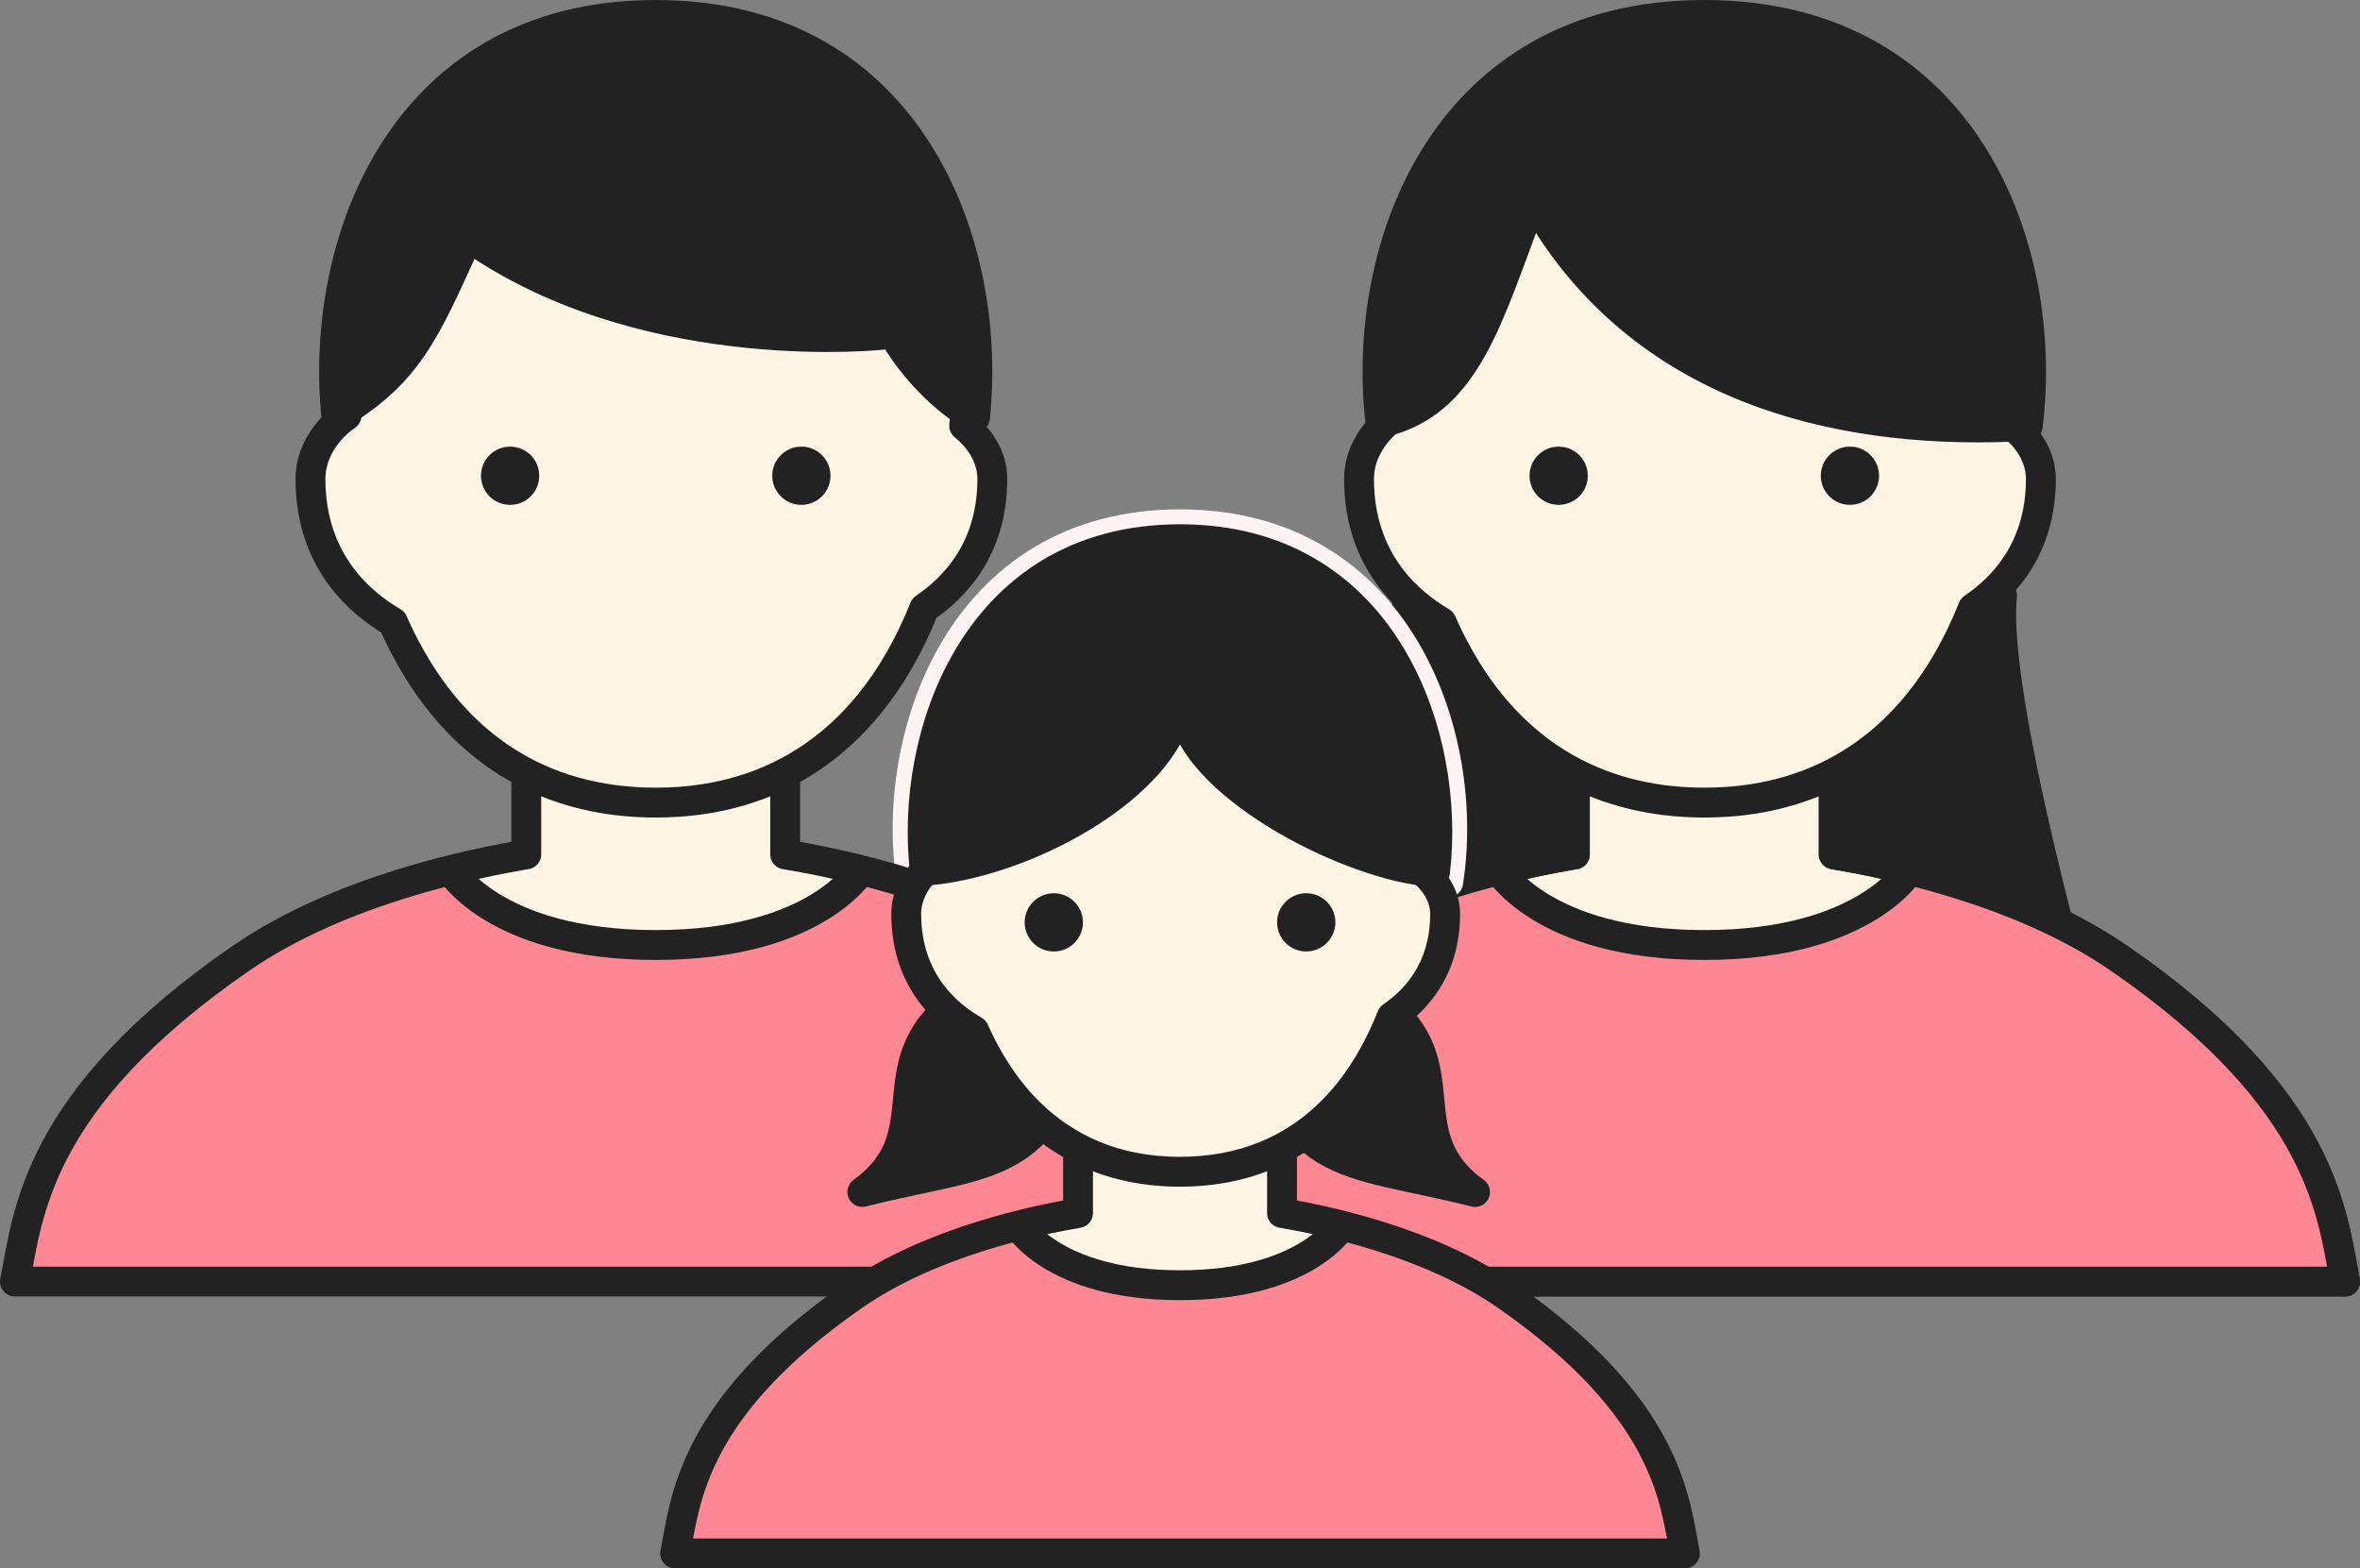 <svg width="158" height="105" viewBox="0 0 158 105" fill="none" xmlns="http://www.w3.org/2000/svg">
<rect x="0" y="0" width="158" height="105" fill="#808080" stroke="none"/>
<path d="M86.368 76.267C89.257 66.83 94.862 46.338 94.168 39.867H105.435V76.267H86.368Z" fill="#222222" stroke="#222222" stroke-width="2" stroke-linejoin="round"/>
<path d="M141.834 76.267C138.945 66.83 133.341 46.338 134.034 39.867H122.767V76.267H141.834Z" fill="#222222" stroke="#222222" stroke-width="2" stroke-linejoin="round"/>
<path d="M105.434 57.2V51.133H122.767V57.2C126.234 57.778 135.171 59.553 141.834 64.133C155.701 73.667 156.134 81.467 157.001 85.8H71.2C72.067 81.467 72.5 73.667 86.367 64.133C93.03 59.553 101.967 57.778 105.434 57.2Z" fill="#FFF5E5" stroke="#222222" stroke-width="2" stroke-linejoin="round"/>
<path d="M114.695 63.155C103.638 63.155 100.754 57.909 100.754 57.909C83.27 63.936 77.049 69.957 71.909 85.091H157.001C153.382 71.104 147.665 64.923 128.637 57.909C128.637 57.909 125.753 63.155 114.695 63.155Z" fill="#FF8793"/>
<path d="M105.434 57.2V51.133H122.767V57.2C126.234 57.778 135.171 59.553 141.834 64.133C155.701 73.667 156.134 81.467 157.001 85.8H71.2C72.067 81.467 72.5 73.667 86.367 64.133C93.03 59.553 101.967 57.778 105.434 57.2Z" stroke="#222222" stroke-width="2" stroke-linejoin="round"/>
<path d="M114.954 1.744C119.445 1.862 123.036 2.916 125.862 4.655C126.365 4.964 126.843 5.296 127.298 5.647C129.881 7.64 131.712 10.284 132.928 13.322C133.003 13.51 133.076 13.7 133.146 13.891C134.135 16.566 134.669 19.523 134.84 22.596C134.852 22.816 134.863 23.036 134.871 23.256C134.905 24.139 134.911 25.03 134.889 25.925C134.883 26.149 134.876 26.373 134.867 26.597C134.842 27.231 134.803 27.867 134.753 28.503C135.692 29.251 136.635 30.502 136.635 32.067C136.635 36.788 134.061 39.375 132.087 40.712C131.099 43.186 129.867 45.334 128.401 47.132C127.989 47.638 127.559 48.115 127.11 48.565C126.214 49.465 125.245 50.252 124.206 50.923C123.687 51.259 123.15 51.566 122.596 51.842C122.319 51.981 122.037 52.111 121.752 52.235C121.466 52.358 121.176 52.474 120.882 52.583C119.412 53.125 117.836 53.48 116.16 53.638C115.993 53.654 115.824 53.667 115.654 53.679C115.146 53.715 114.628 53.733 114.102 53.733H114.101C113.202 53.733 112.33 53.68 111.483 53.577C111.194 53.541 110.909 53.5 110.626 53.453C108.966 53.176 107.413 52.695 105.973 52.018C105.569 51.829 105.175 51.625 104.789 51.405C104.386 51.175 103.993 50.929 103.61 50.666C103.355 50.492 103.104 50.309 102.857 50.12C102.118 49.551 101.418 48.918 100.759 48.222C100.539 47.99 100.324 47.752 100.113 47.506C99.587 46.892 99.089 46.234 98.62 45.534C98.478 45.322 98.341 45.105 98.205 44.886C97.89 44.38 97.588 43.854 97.302 43.307C97.132 42.983 96.968 42.651 96.809 42.313C96.706 42.095 96.605 41.873 96.507 41.649C94.42 40.423 90.987 37.657 90.986 32.067C90.986 30.566 91.736 29.344 92.564 28.515C92.835 28.245 93.12 28.013 93.399 27.819C92.537 14.591 97.176 1.733 114.101 1.733C114.389 1.733 114.673 1.736 114.954 1.744Z" fill="#FFF5E5"/>
<path d="M114.954 1.744L114.928 2.743L114.928 2.743L114.954 1.744ZM125.862 4.655L126.386 3.803L126.386 3.803L125.862 4.655ZM127.298 5.647L126.687 6.439L126.687 6.439L127.298 5.647ZM132.928 13.322L133.856 12.95L133.856 12.95L132.928 13.322ZM133.146 13.891L132.208 14.238V14.238L133.146 13.891ZM134.84 22.596L135.838 22.541V22.541L134.84 22.596ZM134.871 23.256L133.872 23.295V23.295L134.871 23.256ZM134.889 25.925L135.888 25.95V25.95L134.889 25.925ZM134.867 26.597L133.868 26.558V26.558L134.867 26.597ZM134.753 28.503L133.756 28.424C133.73 28.756 133.87 29.078 134.13 29.286L134.753 28.503ZM136.635 32.067L137.635 32.067V32.067H136.635ZM132.087 40.712L131.526 39.885C131.361 39.997 131.232 40.156 131.158 40.341L132.087 40.712ZM128.401 47.132L127.626 46.501L127.626 46.501L128.401 47.132ZM127.11 48.565L127.819 49.271L127.819 49.271L127.11 48.565ZM124.206 50.923L123.663 50.083L123.663 50.083L124.206 50.923ZM122.596 51.842L123.043 52.737L123.043 52.737L122.596 51.842ZM121.752 52.235L121.355 51.317L121.355 51.317L121.752 52.235ZM120.882 52.583L121.228 53.521L121.228 53.521L120.882 52.583ZM116.16 53.638L116.066 52.643L116.066 52.643L116.16 53.638ZM115.654 53.679L115.724 54.677L115.724 54.677L115.654 53.679ZM114.102 53.733V54.733H114.102L114.102 53.733ZM114.101 53.733L114.101 54.733H114.101V53.733ZM111.483 53.577L111.605 52.584L111.483 53.577ZM110.626 53.453L110.791 52.466H110.791L110.626 53.453ZM105.973 52.018L105.547 52.923L105.547 52.923L105.973 52.018ZM104.789 51.405L105.285 50.536L105.285 50.536L104.789 51.405ZM103.61 50.666L103.045 51.491L103.045 51.491L103.61 50.666ZM102.857 50.12L103.467 49.327L103.467 49.327L102.857 50.12ZM100.759 48.222L100.033 48.91L100.033 48.91L100.759 48.222ZM100.113 47.506L100.873 46.856L100.873 46.856L100.113 47.506ZM98.62 45.534L97.789 46.09L97.789 46.09L98.62 45.534ZM98.205 44.886L99.054 44.358L99.054 44.358L98.205 44.886ZM97.302 43.307L96.416 43.771L96.416 43.771L97.302 43.307ZM96.809 42.313L97.713 41.887L97.713 41.887L96.809 42.313ZM96.507 41.649L97.422 41.246C97.338 41.054 97.195 40.893 97.013 40.787L96.507 41.649ZM90.986 32.067L89.986 32.067V32.067L90.986 32.067ZM92.564 28.515L91.857 27.808L91.857 27.808L92.564 28.515ZM93.399 27.819L93.97 28.64C94.258 28.44 94.42 28.104 94.397 27.754L93.399 27.819ZM114.101 1.733V0.733H114.101L114.101 1.733ZM114.954 1.744L114.928 2.743C119.275 2.858 122.687 3.876 125.338 5.507L125.862 4.655L126.386 3.803C123.385 1.957 119.616 0.866 114.98 0.744L114.954 1.744ZM125.862 4.655L125.338 5.507C125.81 5.797 126.259 6.108 126.687 6.439L127.298 5.647L127.909 4.855C127.427 4.483 126.92 4.131 126.386 3.803L125.862 4.655ZM127.298 5.647L126.687 6.439C129.107 8.305 130.839 10.793 131.999 13.693L132.928 13.322L133.856 12.95C132.585 9.774 130.656 6.974 127.909 4.855L127.298 5.647ZM132.928 13.322L131.999 13.693C132.071 13.873 132.141 14.054 132.208 14.238L133.146 13.891L134.085 13.544C134.011 13.346 133.935 13.148 133.856 12.95L132.928 13.322ZM133.146 13.891L132.208 14.238C133.155 16.799 133.675 19.656 133.841 22.652L134.84 22.596L135.838 22.541C135.663 19.391 135.114 16.332 134.085 13.544L133.146 13.891ZM134.84 22.596L133.841 22.652C133.853 22.866 133.864 23.08 133.872 23.295L134.871 23.256L135.87 23.218C135.862 22.991 135.851 22.765 135.838 22.541L134.84 22.596ZM134.871 23.256L133.872 23.295C133.905 24.156 133.91 25.026 133.889 25.901L134.889 25.925L135.888 25.95C135.911 25.034 135.905 24.122 135.87 23.218L134.871 23.256ZM134.889 25.925L133.889 25.901C133.884 26.119 133.877 26.338 133.868 26.558L134.867 26.597L135.866 26.636C135.875 26.408 135.883 26.179 135.888 25.95L134.889 25.925ZM134.867 26.597L133.868 26.558C133.844 27.177 133.806 27.8 133.756 28.424L134.753 28.503L135.75 28.583C135.801 27.934 135.841 27.285 135.866 26.636L134.867 26.597ZM134.753 28.503L134.13 29.286C134.933 29.925 135.635 30.917 135.635 32.067H136.635H137.635C137.635 30.087 136.451 28.578 135.376 27.721L134.753 28.503ZM136.635 32.067L135.635 32.067C135.635 36.348 133.329 38.663 131.526 39.885L132.087 40.712L132.648 41.54C134.792 40.087 137.635 37.228 137.635 32.067L136.635 32.067ZM132.087 40.712L131.158 40.341C130.202 42.735 129.019 44.792 127.626 46.501L128.401 47.132L129.177 47.764C130.715 45.876 131.996 43.637 133.016 41.083L132.087 40.712ZM128.401 47.132L127.626 46.501C127.235 46.98 126.827 47.433 126.402 47.859L127.11 48.565L127.819 49.271C128.291 48.797 128.744 48.295 129.177 47.764L128.401 47.132ZM127.11 48.565L126.402 47.859C125.554 48.71 124.64 49.452 123.663 50.083L124.206 50.923L124.749 51.763C125.849 51.052 126.873 50.219 127.819 49.271L127.11 48.565ZM124.206 50.923L123.663 50.083C123.175 50.399 122.67 50.688 122.149 50.948L122.596 51.842L123.043 52.737C123.63 52.444 124.199 52.119 124.749 51.763L124.206 50.923ZM122.596 51.842L122.149 50.948C121.889 51.078 121.624 51.201 121.355 51.317L121.752 52.235L122.149 53.153C122.451 53.022 122.749 52.884 123.043 52.737L122.596 51.842ZM121.752 52.235L121.355 51.317C121.087 51.433 120.814 51.542 120.536 51.644L120.882 52.583L121.228 53.521C121.538 53.406 121.845 53.284 122.149 53.153L121.752 52.235ZM120.882 52.583L120.536 51.644C119.151 52.155 117.661 52.492 116.066 52.643L116.16 53.638L116.254 54.634C118.012 54.468 119.672 54.095 121.228 53.521L120.882 52.583ZM116.16 53.638L116.066 52.643C115.909 52.657 115.748 52.67 115.584 52.682L115.654 53.679L115.724 54.677C115.899 54.664 116.076 54.651 116.254 54.634L116.16 53.638ZM115.654 53.679L115.584 52.682C115.099 52.716 114.605 52.733 114.102 52.733L114.102 53.733L114.102 54.733C114.651 54.733 115.192 54.714 115.724 54.677L115.654 53.679ZM114.102 53.733V52.733H114.101V53.733V54.733H114.102V53.733ZM114.101 53.733L114.101 52.733C113.241 52.733 112.409 52.682 111.605 52.584L111.483 53.577L111.362 54.569C112.25 54.678 113.163 54.733 114.101 54.733L114.101 53.733ZM111.483 53.577L111.605 52.584C111.331 52.551 111.059 52.511 110.791 52.466L110.626 53.453L110.461 54.439C110.758 54.489 111.058 54.532 111.362 54.569L111.483 53.577ZM110.626 53.453L110.791 52.466C109.217 52.204 107.752 51.749 106.398 51.113L105.973 52.018L105.547 52.923C107.074 53.64 108.715 54.148 110.461 54.439L110.626 53.453ZM105.973 52.018L106.398 51.113C106.017 50.934 105.646 50.742 105.285 50.536L104.789 51.405L104.294 52.273C104.703 52.507 105.122 52.723 105.547 52.923L105.973 52.018ZM104.789 51.405L105.285 50.536C104.906 50.32 104.536 50.089 104.176 49.842L103.61 50.666L103.045 51.491C103.451 51.77 103.867 52.03 104.294 52.273L104.789 51.405ZM103.61 50.666L104.176 49.842C103.936 49.677 103.699 49.505 103.467 49.327L102.857 50.12L102.248 50.913C102.509 51.113 102.774 51.306 103.045 51.491L103.61 50.666ZM102.857 50.12L103.467 49.327C102.77 48.791 102.109 48.194 101.485 47.535L100.759 48.222L100.033 48.91C100.727 49.642 101.465 50.311 102.248 50.913L102.857 50.12ZM100.759 48.222L101.485 47.535C101.276 47.314 101.072 47.088 100.873 46.856L100.113 47.506L99.354 48.157C99.576 48.416 99.803 48.667 100.033 48.91L100.759 48.222ZM100.113 47.506L100.873 46.856C100.373 46.272 99.899 45.646 99.451 44.977L98.62 45.534L97.789 46.09C98.279 46.822 98.801 47.511 99.354 48.157L100.113 47.506ZM98.62 45.534L99.451 44.977C99.319 44.779 99.188 44.574 99.054 44.358L98.205 44.886L97.356 45.414C97.495 45.637 97.638 45.865 97.789 46.09L98.62 45.534ZM98.205 44.886L99.054 44.358C98.752 43.872 98.462 43.367 98.188 42.844L97.302 43.307L96.416 43.771C96.714 44.341 97.029 44.888 97.356 45.414L98.205 44.886ZM97.302 43.307L98.188 42.844C98.025 42.533 97.867 42.214 97.713 41.887L96.809 42.313L95.904 42.739C96.069 43.089 96.239 43.433 96.416 43.771L97.302 43.307ZM96.809 42.313L97.713 41.887C97.615 41.678 97.518 41.464 97.422 41.246L96.507 41.649L95.591 42.051C95.693 42.282 95.797 42.512 95.904 42.739L96.809 42.313ZM96.507 41.649L97.013 40.787C95.077 39.649 91.987 37.153 91.986 32.067L90.986 32.067L89.986 32.067C89.987 38.161 93.764 41.197 96 42.511L96.507 41.649ZM90.986 32.067L91.986 32.067C91.986 30.913 92.564 29.93 93.272 29.222L92.564 28.515L91.857 27.808C90.908 28.758 89.987 30.22 89.986 32.067L90.986 32.067ZM92.564 28.515L93.272 29.222C93.496 28.998 93.735 28.803 93.97 28.64L93.399 27.819L92.829 26.998C92.506 27.222 92.174 27.492 91.857 27.808L92.564 28.515ZM93.399 27.819L94.397 27.754C93.973 21.248 94.916 14.975 97.918 10.361C100.877 5.814 105.93 2.733 114.101 2.733L114.101 1.733L114.101 0.733C105.347 0.733 99.618 4.082 96.242 9.27C92.909 14.393 91.963 21.162 92.401 27.884L93.399 27.819ZM114.101 1.733V2.733C114.381 2.733 114.657 2.736 114.928 2.743L114.954 1.744L114.98 0.744C114.69 0.736 114.396 0.733 114.101 0.733V1.733Z" fill="#222222"/>
<path d="M100.233 58.067C100.233 58.067 103.117 63.267 114.1 63.267C125.084 63.267 127.967 58.067 127.967 58.067" stroke="#222222" stroke-width="2" stroke-linejoin="round"/>
<path d="M114.099 1C122.949 1 128.751 5.022 132.149 10.526C135.431 15.841 136.493 22.588 135.756 28.519C123.973 29.202 111.012 26.472 103.676 15.06C103.471 14.741 103.105 14.565 102.729 14.605C102.4 14.641 102.113 14.836 101.957 15.121L101.898 15.249C100.573 18.785 99.536 21.889 97.988 24.262C96.656 26.305 94.98 27.741 92.421 28.306C91.735 22.427 92.81 15.778 96.051 10.526C99.448 5.022 105.248 1 114.099 1Z" fill="#222222" stroke="#222222" stroke-width="2" stroke-linejoin="round"/>
<ellipse cx="104.351" cy="31.85" rx="1.95" ry="1.95" fill="#222222"/>
<ellipse cx="123.851" cy="31.85" rx="1.95" ry="1.95" fill="#222222"/>
<path d="M78.993 35.1C64.318 35.1 59.496 49.36 61.041 59.078C66.842 59.078 75.957 55.013 78.993 49.691C82.034 55.013 92.668 59.575 96.95 59.078C98.494 49.36 93.668 35.1 78.993 35.1Z" fill="#FFF3F3" stroke="#FFF3F3" stroke-width="2" stroke-linejoin="round"/>
<path d="M35.234 57.2V51.133H52.567V57.2C56.034 57.778 64.971 59.553 71.634 64.133C85.501 73.667 85.934 81.467 86.801 85.8H1C1.867 81.467 2.3 73.667 16.167 64.133C22.83 59.553 31.767 57.778 35.234 57.2Z" fill="#FFF5E5"/>
<path d="M43.192 63.155C32.288 63.155 29.444 57.909 29.444 57.909C12.203 63.936 6.069 69.957 1 85.091H84.91C81.342 71.104 75.704 64.923 56.94 57.909C56.94 57.909 54.096 63.155 43.192 63.155Z" fill="#FF8793"/>
<path d="M35.234 57.2V51.133H52.567V57.2C56.034 57.778 64.971 59.553 71.634 64.133C85.501 73.667 85.934 81.467 86.801 85.8H1C1.867 81.467 2.3 73.667 16.167 64.133C22.83 59.553 31.767 57.778 35.234 57.2Z" stroke="#222222" stroke-width="2" stroke-linejoin="round"/>
<path d="M44.754 1.744C48.403 1.84 51.458 2.554 53.991 3.75C55.13 4.289 56.163 4.926 57.098 5.647C59.681 7.64 61.512 10.284 62.727 13.322C62.803 13.51 62.876 13.7 62.946 13.891C63.793 16.183 64.307 18.684 64.544 21.287C64.603 21.937 64.645 22.595 64.671 23.256C64.705 24.139 64.71 25.03 64.689 25.925C64.683 26.149 64.676 26.373 64.667 26.597C64.642 27.231 64.603 27.867 64.553 28.503C65.492 29.251 66.435 30.502 66.435 32.067C66.434 36.788 63.86 39.375 61.887 40.712C60.899 43.186 59.667 45.334 58.201 47.132C57.789 47.638 57.358 48.115 56.91 48.565C56.013 49.465 55.045 50.252 54.006 50.923C53.746 51.091 53.482 51.252 53.214 51.405C52.677 51.711 52.123 51.988 51.552 52.235C51.266 52.358 50.977 52.474 50.683 52.583C49.212 53.125 47.637 53.48 45.961 53.638C45.793 53.654 45.624 53.667 45.454 53.679C44.946 53.715 44.428 53.733 43.901 53.733H43.9C43.002 53.733 42.129 53.68 41.283 53.577C40.994 53.541 40.709 53.5 40.426 53.453C38.624 53.152 36.949 52.613 35.406 51.842C35.129 51.704 34.857 51.558 34.589 51.405C34.186 51.175 33.793 50.929 33.41 50.666C33.076 50.438 32.751 50.195 32.433 49.942C31.776 49.42 31.15 48.847 30.559 48.222C30.449 48.106 30.34 47.989 30.232 47.87C29.739 47.322 29.271 46.737 28.826 46.118C28.542 45.722 28.269 45.311 28.005 44.886C27.69 44.38 27.388 43.854 27.102 43.307C26.932 42.983 26.768 42.651 26.608 42.313C26.506 42.095 26.405 41.873 26.307 41.649C24.22 40.423 20.786 37.657 20.786 32.067C20.786 30.566 21.536 29.344 22.364 28.515C22.634 28.245 22.92 28.013 23.199 27.819C22.336 14.591 26.976 1.733 43.9 1.733C44.188 1.733 44.473 1.736 44.754 1.744Z" fill="#FFF5E5"/>
<path d="M44.754 1.744L44.728 2.743L44.728 2.743L44.754 1.744ZM53.991 3.75L54.418 2.846L54.418 2.846L53.991 3.75ZM57.098 5.647L56.487 6.439L56.487 6.439L57.098 5.647ZM62.727 13.322L63.656 12.95L63.656 12.95L62.727 13.322ZM62.946 13.891L62.008 14.238L62.008 14.238L62.946 13.891ZM64.544 21.287L65.54 21.196V21.196L64.544 21.287ZM64.671 23.256L63.672 23.295V23.295L64.671 23.256ZM64.689 25.925L65.688 25.95V25.95L64.689 25.925ZM64.667 26.597L63.668 26.558V26.558L64.667 26.597ZM64.553 28.503L63.556 28.424C63.53 28.756 63.67 29.078 63.93 29.286L64.553 28.503ZM66.435 32.067L67.435 32.067V32.067H66.435ZM61.887 40.712L61.326 39.885C61.16 39.997 61.032 40.156 60.958 40.341L61.887 40.712ZM58.201 47.132L57.426 46.501L57.426 46.501L58.201 47.132ZM56.91 48.565L57.618 49.271L57.618 49.271L56.91 48.565ZM54.006 50.923L53.463 50.083L53.463 50.083L54.006 50.923ZM53.214 51.405L53.709 52.273L53.709 52.273L53.214 51.405ZM51.552 52.235L51.155 51.317L51.155 51.317L51.552 52.235ZM50.683 52.583L51.029 53.521L51.029 53.521L50.683 52.583ZM45.961 53.638L45.867 52.643L45.867 52.643L45.961 53.638ZM45.454 53.679L45.524 54.677H45.524L45.454 53.679ZM43.901 53.733V54.733H43.901L43.901 53.733ZM43.9 53.733L43.9 54.733H43.9V53.733ZM41.283 53.577L41.404 52.584L41.283 53.577ZM40.426 53.453L40.59 52.466L40.426 53.453ZM35.406 51.842L34.959 52.737L34.959 52.737L35.406 51.842ZM34.589 51.405L35.084 50.536L35.084 50.536L34.589 51.405ZM33.41 50.666L32.845 51.491L32.845 51.491L33.41 50.666ZM32.433 49.942L33.055 49.159L33.055 49.159L32.433 49.942ZM30.559 48.222L29.833 48.91L29.833 48.91L30.559 48.222ZM30.232 47.87L30.976 47.2L30.976 47.2L30.232 47.87ZM28.826 46.118L28.014 46.701L28.014 46.701L28.826 46.118ZM28.005 44.886L28.854 44.358L28.854 44.358L28.005 44.886ZM27.102 43.307L26.215 43.771L26.215 43.771L27.102 43.307ZM26.608 42.313L27.513 41.887L27.513 41.887L26.608 42.313ZM26.307 41.649L27.222 41.246C27.137 41.054 26.994 40.893 26.813 40.787L26.307 41.649ZM20.786 32.067L19.786 32.067V32.067L20.786 32.067ZM22.364 28.515L21.657 27.808L21.657 27.808L22.364 28.515ZM23.199 27.819L23.77 28.64C24.058 28.44 24.22 28.104 24.197 27.754L23.199 27.819ZM43.9 1.733V0.733H43.9L43.9 1.733ZM44.754 1.744L44.728 2.743C48.261 2.836 51.175 3.526 53.564 4.655L53.991 3.75L54.418 2.846C51.741 1.581 48.546 0.843 44.78 0.744L44.754 1.744ZM53.991 3.75L53.564 4.655C54.638 5.162 55.609 5.761 56.487 6.439L57.098 5.647L57.709 4.855C56.717 4.09 55.623 3.415 54.418 2.846L53.991 3.75ZM57.098 5.647L56.487 6.439C58.907 8.305 60.639 10.793 61.799 13.693L62.727 13.322L63.656 12.95C62.385 9.774 60.456 6.974 57.708 4.855L57.098 5.647ZM62.727 13.322L61.799 13.693C61.871 13.873 61.94 14.054 62.008 14.238L62.946 13.891L63.884 13.544C63.811 13.346 63.735 13.148 63.656 12.95L62.727 13.322ZM62.946 13.891L62.008 14.238C62.819 16.433 63.317 18.845 63.548 21.377L64.544 21.287L65.54 21.196C65.296 18.523 64.767 15.934 63.884 13.544L62.946 13.891ZM64.544 21.287L63.548 21.377C63.606 22.01 63.647 22.65 63.672 23.295L64.671 23.256L65.67 23.218C65.644 22.539 65.601 21.865 65.54 21.196L64.544 21.287ZM64.671 23.256L63.672 23.295C63.705 24.156 63.71 25.026 63.689 25.901L64.689 25.925L65.688 25.95C65.71 25.034 65.705 24.122 65.67 23.218L64.671 23.256ZM64.689 25.925L63.689 25.901C63.683 26.119 63.676 26.338 63.668 26.558L64.667 26.597L65.666 26.636C65.675 26.408 65.683 26.179 65.688 25.95L64.689 25.925ZM64.667 26.597L63.668 26.558C63.644 27.178 63.605 27.8 63.556 28.424L64.553 28.503L65.55 28.583C65.601 27.934 65.641 27.285 65.666 26.636L64.667 26.597ZM64.553 28.503L63.93 29.286C64.733 29.925 65.435 30.917 65.435 32.067H66.435H67.435C67.435 30.087 66.251 28.578 65.176 27.721L64.553 28.503ZM66.435 32.067L65.435 32.067C65.435 36.348 63.129 38.663 61.326 39.885L61.887 40.712L62.448 41.54C64.592 40.087 67.434 37.228 67.435 32.067L66.435 32.067ZM61.887 40.712L60.958 40.341C60.002 42.735 58.819 44.792 57.426 46.501L58.201 47.132L58.976 47.764C60.515 45.876 61.795 43.637 62.815 41.083L61.887 40.712ZM58.201 47.132L57.426 46.501C57.035 46.98 56.627 47.433 56.202 47.859L56.91 48.565L57.618 49.271C58.09 48.797 58.544 48.295 58.976 47.764L58.201 47.132ZM56.91 48.565L56.202 47.859C55.353 48.71 54.44 49.452 53.463 50.083L54.006 50.923L54.548 51.763C55.649 51.052 56.673 50.219 57.618 49.271L56.91 48.565ZM54.006 50.923L53.463 50.083C53.219 50.241 52.97 50.392 52.718 50.536L53.214 51.405L53.709 52.273C53.994 52.111 54.274 51.941 54.548 51.763L54.006 50.923ZM53.214 51.405L52.718 50.536C52.214 50.824 51.692 51.084 51.155 51.317L51.552 52.235L51.949 53.153C52.553 52.891 53.141 52.598 53.709 52.273L53.214 51.405ZM51.552 52.235L51.155 51.317C50.887 51.433 50.614 51.542 50.336 51.644L50.683 52.583L51.029 53.521C51.339 53.406 51.646 53.284 51.949 53.153L51.552 52.235ZM50.683 52.583L50.336 51.644C48.952 52.155 47.462 52.492 45.867 52.643L45.961 53.638L46.055 54.634C47.813 54.468 49.473 54.095 51.029 53.521L50.683 52.583ZM45.961 53.638L45.867 52.643C45.709 52.657 45.549 52.67 45.384 52.682L45.454 53.679L45.524 54.677C45.699 54.664 45.877 54.651 46.055 54.634L45.961 53.638ZM45.454 53.679L45.384 52.682C44.899 52.716 44.405 52.733 43.901 52.733L43.901 53.733L43.901 54.733C44.451 54.733 44.992 54.714 45.524 54.677L45.454 53.679ZM43.901 53.733V52.733H43.9V53.733V54.733H43.901V53.733ZM43.9 53.733L43.9 52.733C43.041 52.733 42.209 52.682 41.404 52.584L41.283 53.577L41.162 54.569C42.05 54.678 42.963 54.733 43.9 54.733L43.9 53.733ZM41.283 53.577L41.404 52.584C41.13 52.551 40.859 52.511 40.59 52.466L40.426 53.453L40.261 54.439C40.558 54.489 40.858 54.532 41.162 54.569L41.283 53.577ZM40.426 53.453L40.59 52.466C38.882 52.181 37.302 51.672 35.853 50.948L35.406 51.842L34.959 52.737C36.595 53.554 38.366 54.123 40.261 54.439L40.426 53.453ZM35.406 51.842L35.853 50.948C35.594 50.818 35.338 50.681 35.084 50.536L34.589 51.405L34.093 52.273C34.377 52.435 34.665 52.59 34.959 52.737L35.406 51.842ZM34.589 51.405L35.084 50.536C34.706 50.32 34.336 50.089 33.975 49.842L33.41 50.666L32.845 51.491C33.251 51.77 33.667 52.03 34.093 52.273L34.589 51.405ZM33.41 50.666L33.975 49.842C33.664 49.628 33.358 49.4 33.055 49.159L32.433 49.942L31.81 50.725C32.145 50.991 32.489 51.248 32.845 51.491L33.41 50.666ZM32.433 49.942L33.055 49.159C32.435 48.666 31.844 48.125 31.285 47.535L30.559 48.222L29.833 48.91C30.456 49.569 31.117 50.173 31.81 50.725L32.433 49.942ZM30.559 48.222L31.285 47.535C31.179 47.423 31.076 47.312 30.976 47.2L30.232 47.87L29.489 48.539C29.604 48.666 29.718 48.789 29.833 48.91L30.559 48.222ZM30.232 47.87L30.976 47.2C30.509 46.682 30.063 46.126 29.639 45.535L28.826 46.118L28.014 46.701C28.479 47.349 28.97 47.962 29.489 48.539L30.232 47.87ZM28.826 46.118L29.639 45.535C29.369 45.158 29.108 44.766 28.854 44.358L28.005 44.886L27.156 45.414C27.43 45.856 27.716 46.285 28.014 46.701L28.826 46.118ZM28.005 44.886L28.854 44.358C28.552 43.872 28.262 43.367 27.988 42.844L27.102 43.307L26.215 43.771C26.514 44.341 26.828 44.888 27.156 45.414L28.005 44.886ZM27.102 43.307L27.988 42.844C27.825 42.533 27.667 42.214 27.513 41.887L26.608 42.313L25.704 42.739C25.869 43.089 26.039 43.433 26.215 43.771L27.102 43.307ZM26.608 42.313L27.513 41.887C27.415 41.678 27.318 41.464 27.222 41.246L26.307 41.649L25.391 42.051C25.493 42.282 25.597 42.512 25.704 42.739L26.608 42.313ZM26.307 41.649L26.813 40.787C24.877 39.649 21.786 37.154 21.786 32.067L20.786 32.067L19.786 32.067C19.786 38.161 23.564 41.197 25.8 42.511L26.307 41.649ZM20.786 32.067L21.786 32.067C21.786 30.913 22.364 29.93 23.071 29.222L22.364 28.515L21.657 27.808C20.708 28.758 19.786 30.22 19.786 32.067L20.786 32.067ZM22.364 28.515L23.071 29.222C23.295 28.998 23.535 28.803 23.77 28.64L23.199 27.819L22.629 26.998C22.306 27.222 21.973 27.492 21.657 27.808L22.364 28.515ZM23.199 27.819L24.197 27.754C23.773 21.248 24.715 14.975 27.718 10.361C30.677 5.814 35.73 2.733 43.9 2.733L43.9 1.733L43.9 0.733C35.147 0.733 29.418 4.082 26.041 9.27C22.708 14.393 21.763 21.162 22.201 27.884L23.199 27.819ZM43.9 1.733V2.733C44.181 2.733 44.456 2.736 44.728 2.743L44.754 1.744L44.78 0.744C44.489 0.736 44.196 0.733 43.9 0.733V1.733Z" fill="#222222"/>
<path d="M30.033 58.067C30.033 58.067 32.916 63.267 43.9 63.267C54.884 63.267 57.767 58.067 57.767 58.067" stroke="#222222" stroke-width="2" stroke-linejoin="round"/>
<path d="M43.898 1C52.602 1 58.313 5.015 61.66 10.521C64.791 15.669 65.871 22.163 65.276 27.957C63.874 27.16 62.703 26.089 61.822 25.113C61.267 24.498 60.837 23.934 60.549 23.526C60.405 23.323 60.297 23.159 60.226 23.049C60.19 22.994 60.164 22.952 60.148 22.925C60.139 22.912 60.133 22.902 60.13 22.896C60.128 22.894 60.127 22.891 60.126 22.891C59.926 22.552 59.546 22.363 59.155 22.406H59.154C59.153 22.406 59.151 22.407 59.148 22.407C59.142 22.408 59.133 22.409 59.119 22.41C59.093 22.413 59.051 22.417 58.996 22.422C58.886 22.432 58.72 22.446 58.503 22.462C58.069 22.493 57.43 22.53 56.625 22.55C55.014 22.59 52.739 22.563 50.098 22.297C44.801 21.764 38.103 20.275 32.313 16.496C32.069 16.337 31.767 16.291 31.487 16.373C31.242 16.445 31.035 16.608 30.906 16.825L30.855 16.922C29.445 20.045 28.454 22.167 27.112 23.916C26.005 25.359 24.632 26.576 22.514 27.854C21.942 22.085 23.028 15.639 26.139 10.521C29.485 5.015 35.194 1 43.898 1Z" fill="#222222" stroke="#222222" stroke-width="2" stroke-linejoin="round"/>
<ellipse cx="34.151" cy="31.85" rx="1.95" ry="1.95" fill="#222222"/>
<ellipse cx="53.651" cy="31.85" rx="1.95" ry="1.95" fill="#222222"/>
<path d="M57.73 79.802C63.047 75.962 58.49 71.353 63.945 67.127H72.922C70.323 78.767 66.845 77.498 57.73 79.802Z" fill="#222222" stroke="#222222" stroke-width="2" stroke-linejoin="round"/>
<path d="M98.751 79.803C93.434 75.963 97.991 71.353 92.536 67.128H83.56C86.158 78.768 89.636 77.499 98.751 79.803Z" fill="#222222" stroke="#222222" stroke-width="2" stroke-linejoin="round"/>
<path d="M72.173 81.21V76.376H85.83V81.21C88.561 81.671 95.603 83.085 100.852 86.735C111.777 94.331 112.119 100.547 112.802 104H45.201C45.884 100.547 46.225 94.331 57.151 86.735C62.4 83.085 69.442 81.671 72.173 81.21Z" fill="#FFF5E5"/>
<path d="M79.194 85.879C70.287 85.879 67.963 81.545 67.963 81.545C53.879 86.524 48.868 91.498 44.727 104H113.273C110.359 92.446 105.753 87.339 90.425 81.545C90.425 81.545 88.101 85.879 79.194 85.879Z" fill="#FF8793"/>
<path d="M72.173 81.21V76.376H85.83V81.21C88.561 81.671 95.603 83.085 100.852 86.735C111.777 94.331 112.119 100.547 112.802 104H45.201C45.884 100.547 46.225 94.331 57.151 86.735C62.4 83.085 69.442 81.671 72.173 81.21Z" stroke="#222222" stroke-width="2" stroke-linejoin="round"/>
<path d="M78.999 37.011C79.679 37.011 80.335 37.038 80.966 37.09C81.806 37.16 82.603 37.274 83.358 37.43C83.736 37.508 84.104 37.597 84.461 37.696C84.996 37.844 85.509 38.014 85.999 38.206C86.162 38.271 86.323 38.337 86.481 38.406C86.957 38.612 87.41 38.84 87.842 39.086C88.561 39.498 89.221 39.964 89.825 40.478C90.067 40.684 90.3 40.897 90.523 41.118C91.307 41.89 91.982 42.753 92.56 43.689C93.219 44.758 93.75 45.924 94.166 47.16C94.374 47.778 94.554 48.413 94.706 49.063C94.782 49.388 94.85 49.717 94.913 50.049C95.352 52.373 95.469 54.855 95.336 57.361C95.319 57.689 95.295 58.017 95.269 58.346C96.009 58.942 96.75 59.938 96.75 61.184C96.75 64.943 94.725 67.005 93.171 68.071C93.103 68.242 93.035 68.411 92.965 68.578C92.166 70.472 91.182 72.114 90.02 73.485C89.855 73.681 89.685 73.871 89.512 74.056C88.82 74.795 88.07 75.446 87.266 76.003C86.964 76.213 86.654 76.408 86.337 76.591C86.125 76.713 85.911 76.83 85.692 76.94C85.365 77.105 85.03 77.257 84.688 77.396C82.975 78.09 81.075 78.447 78.999 78.447L78.587 78.442C78.452 78.439 78.318 78.434 78.185 78.428C77.946 78.417 77.711 78.4 77.478 78.379C77.46 78.378 77.442 78.377 77.425 78.376C77.349 78.368 77.274 78.36 77.199 78.352C77.138 78.346 77.077 78.339 77.016 78.332C76.953 78.324 76.89 78.315 76.827 78.307C76.769 78.299 76.71 78.292 76.652 78.284C76.59 78.275 76.527 78.265 76.465 78.255C76.392 78.244 76.32 78.233 76.248 78.221C76.207 78.214 76.167 78.207 76.126 78.2C76.039 78.184 75.953 78.169 75.867 78.152C75.834 78.145 75.8 78.138 75.767 78.131C75.684 78.114 75.601 78.097 75.519 78.079C75.451 78.064 75.384 78.048 75.317 78.032C75.275 78.022 75.232 78.012 75.189 78.001C75.12 77.984 75.05 77.967 74.981 77.949C74.925 77.934 74.869 77.919 74.814 77.904C74.754 77.887 74.695 77.87 74.636 77.853C74.569 77.834 74.503 77.814 74.436 77.793C74.388 77.779 74.341 77.764 74.293 77.749C74.231 77.729 74.17 77.709 74.108 77.689C74.048 77.669 73.988 77.648 73.929 77.627C73.875 77.609 73.821 77.589 73.768 77.57C73.714 77.55 73.661 77.531 73.608 77.511C73.524 77.479 73.439 77.446 73.356 77.413C73.334 77.404 73.312 77.395 73.291 77.386C73.218 77.356 73.145 77.326 73.072 77.295C73.025 77.275 72.977 77.255 72.93 77.234C72.878 77.211 72.827 77.188 72.776 77.165C72.71 77.134 72.644 77.104 72.579 77.073C72.186 76.885 71.803 76.678 71.432 76.454C71.254 76.346 71.079 76.235 70.906 76.12C70.556 75.885 70.216 75.633 69.887 75.364C69.847 75.332 69.808 75.3 69.769 75.267C69.71 75.218 69.65 75.168 69.592 75.118C69.562 75.092 69.533 75.066 69.503 75.04C69.444 74.987 69.385 74.935 69.326 74.881C69.288 74.847 69.251 74.812 69.214 74.778C69.167 74.734 69.12 74.691 69.073 74.647C69.021 74.597 68.97 74.547 68.919 74.497C68.899 74.477 68.878 74.458 68.858 74.438L68.75 74.33C68.722 74.301 68.695 74.272 68.667 74.243C68.623 74.198 68.579 74.152 68.536 74.106C68.499 74.066 68.461 74.026 68.424 73.986C68.379 73.938 68.334 73.889 68.29 73.84C68.252 73.799 68.215 73.757 68.178 73.714C68.118 73.647 68.06 73.578 68.001 73.509C67.986 73.492 67.971 73.474 67.956 73.457C67.816 73.29 67.677 73.119 67.542 72.945C67.525 72.924 67.509 72.903 67.492 72.881L67.418 72.784C67.391 72.748 67.365 72.712 67.339 72.676C67.302 72.626 67.263 72.576 67.227 72.525C67.103 72.354 66.982 72.18 66.863 72.002C66.836 71.962 66.808 71.921 66.781 71.88C66.206 71.007 65.686 70.05 65.224 69.015C65.221 69.01 65.219 69.005 65.217 68.999C63.572 68.055 60.671 65.823 60.671 61.184C60.671 59.949 61.281 58.947 61.948 58.272C62.186 58.032 62.438 57.827 62.684 57.66C62.667 57.381 62.65 57.103 62.639 56.825C62.632 56.646 62.626 56.467 62.622 56.289C62.605 55.575 62.609 54.866 62.636 54.163C62.663 53.46 62.713 52.763 62.787 52.077C62.862 51.39 62.961 50.713 63.086 50.049C63.117 49.883 63.15 49.718 63.185 49.553C63.358 48.732 63.573 47.932 63.833 47.16C63.885 47.005 63.939 46.852 63.994 46.7C64.105 46.395 64.225 46.095 64.351 45.8C64.792 44.768 65.325 43.797 65.959 42.905C66.14 42.65 66.329 42.401 66.527 42.16C67.319 41.192 68.247 40.332 69.323 39.606C69.592 39.424 69.87 39.251 70.158 39.086C72.461 37.77 75.372 37.011 78.999 37.011Z" fill="#FFF5E5"/>
<path d="M78.999 37.011V36.011H78.999L78.999 37.011ZM80.966 37.09L80.884 38.087L80.884 38.087L80.966 37.09ZM83.358 37.43L83.561 36.451L83.561 36.451L83.358 37.43ZM84.461 37.696L84.194 38.66L84.194 38.66L84.461 37.696ZM85.999 38.206L86.364 37.276L86.364 37.276L85.999 38.206ZM86.481 38.406L86.083 39.323L86.083 39.323L86.481 38.406ZM87.842 39.086L88.338 38.218L88.338 38.218L87.842 39.086ZM89.825 40.478L89.177 41.239L89.177 41.239L89.825 40.478ZM90.523 41.118L91.226 40.406L91.226 40.406L90.523 41.118ZM92.56 43.689L93.411 43.164V43.164L92.56 43.689ZM94.166 47.16L93.218 47.479V47.479L94.166 47.16ZM94.706 49.063L95.68 48.835V48.835L94.706 49.063ZM94.913 50.049L93.93 50.235V50.235L94.913 50.049ZM95.336 57.361L96.335 57.414V57.414L95.336 57.361ZM95.269 58.346L94.273 58.268C94.247 58.597 94.385 58.917 94.642 59.125L95.269 58.346ZM96.75 61.184L97.75 61.184V61.184H96.75ZM93.171 68.071L92.605 67.246C92.441 67.359 92.314 67.518 92.241 67.704L93.171 68.071ZM92.965 68.578L93.886 68.966L93.886 68.966L92.965 68.578ZM90.02 73.485L90.784 74.131L90.784 74.131L90.02 73.485ZM89.512 74.056L88.782 73.373L88.782 73.373L89.512 74.056ZM87.266 76.003L87.835 76.825L87.835 76.825L87.266 76.003ZM86.337 76.591L85.837 75.725L85.837 75.725L86.337 76.591ZM85.692 76.94L86.143 77.832L86.143 77.832L85.692 76.94ZM84.688 77.396L84.312 76.469L84.312 76.469L84.688 77.396ZM78.999 78.447L78.987 79.447H78.999V78.447ZM78.587 78.442L78.564 79.442L78.575 79.442L78.587 78.442ZM78.185 78.428L78.138 79.427H78.138L78.185 78.428ZM77.478 78.379L77.566 77.383H77.566L77.478 78.379ZM77.425 78.376L77.333 79.371H77.333L77.425 78.376ZM77.199 78.352L77.305 77.358H77.305L77.199 78.352ZM77.016 78.332L76.898 79.325H76.898L77.016 78.332ZM76.827 78.307L76.957 77.316H76.957L76.827 78.307ZM76.652 78.284L76.511 79.274H76.511L76.652 78.284ZM76.465 78.255L76.618 77.267H76.618L76.465 78.255ZM76.248 78.221L76.081 79.207H76.081L76.248 78.221ZM76.126 78.2L76.301 77.215H76.301L76.126 78.2ZM75.867 78.152L75.674 79.133L75.674 79.133L75.867 78.152ZM75.767 78.131L75.966 77.151H75.966L75.767 78.131ZM75.519 78.079L75.302 79.055H75.302L75.519 78.079ZM75.317 78.032L75.548 77.059H75.548L75.317 78.032ZM75.189 78.001L74.95 78.972H74.95L75.189 78.001ZM74.981 77.949L75.235 76.981L75.235 76.981L74.981 77.949ZM74.814 77.904L74.548 78.868L74.548 78.868L74.814 77.904ZM74.636 77.853L74.914 76.893L74.914 76.893L74.636 77.853ZM74.436 77.793L74.144 78.75H74.144L74.436 77.793ZM74.293 77.749L74.596 76.796L74.596 76.796L74.293 77.749ZM74.108 77.689L73.792 78.638L73.792 78.638L74.108 77.689ZM73.929 77.627L74.258 76.683L74.258 76.683L73.929 77.627ZM73.768 77.57L73.426 78.51L73.426 78.51L73.768 77.57ZM73.608 77.511L73.962 76.576L73.962 76.576L73.608 77.511ZM73.356 77.413L72.983 78.341L72.983 78.341L73.356 77.413ZM73.291 77.386L73.668 76.46L73.668 76.46L73.291 77.386ZM73.072 77.295L72.679 78.215L72.679 78.215L73.072 77.295ZM72.93 77.234L73.334 76.319L73.334 76.319L72.93 77.234ZM72.776 77.165L72.361 78.074L72.361 78.074L72.776 77.165ZM72.579 77.073L73.01 76.17L73.01 76.17L72.579 77.073ZM71.432 76.454L70.914 77.309L70.914 77.309L71.432 76.454ZM70.906 76.12L71.463 75.289L71.463 75.289L70.906 76.12ZM69.887 75.364L69.254 76.139L69.254 76.139L69.887 75.364ZM69.769 75.267L70.41 74.499L70.41 74.499L69.769 75.267ZM69.592 75.118L68.938 75.875L68.938 75.875L69.592 75.118ZM69.503 75.04L70.163 74.288L70.163 74.288L69.503 75.04ZM69.326 74.881L68.654 75.622L68.654 75.622L69.326 74.881ZM69.214 74.778L69.894 74.045L69.894 74.045L69.214 74.778ZM69.073 74.647L68.383 75.371L68.383 75.371L69.073 74.647ZM68.919 74.497L69.62 73.783L69.62 73.783L68.919 74.497ZM68.858 74.438L68.151 75.145L68.154 75.147L68.858 74.438ZM68.75 74.33L68.038 75.032L68.043 75.037L68.75 74.33ZM68.667 74.243L69.385 73.546L69.385 73.546L68.667 74.243ZM68.536 74.106L67.809 74.793L67.809 74.793L68.536 74.106ZM68.424 73.986L69.158 73.307L69.158 73.307L68.424 73.986ZM68.29 73.84L67.547 74.51L67.547 74.51L68.29 73.84ZM68.178 73.714L68.928 73.053L68.928 73.053L68.178 73.714ZM68.001 73.509L67.239 74.157L67.239 74.157L68.001 73.509ZM67.956 73.457L68.721 72.812L68.721 72.812L67.956 73.457ZM67.542 72.945L66.751 73.557L66.752 73.557L67.542 72.945ZM67.492 72.881L66.696 73.486L66.699 73.49L67.492 72.881ZM67.418 72.784L66.62 73.386L66.622 73.389L67.418 72.784ZM67.339 72.676L66.536 73.273L66.536 73.273L67.339 72.676ZM67.227 72.525L68.036 71.938L68.036 71.938L67.227 72.525ZM66.863 72.002L66.033 72.559L66.033 72.559L66.863 72.002ZM66.781 71.88L67.616 71.33L67.616 71.33L66.781 71.88ZM65.224 69.015L64.31 69.422L64.31 69.423L65.224 69.015ZM65.217 68.999L66.13 68.593C66.044 68.399 65.899 68.238 65.715 68.132L65.217 68.999ZM60.671 61.184H59.671V61.184L60.671 61.184ZM61.948 58.272L61.237 57.569L61.237 57.569L61.948 58.272ZM62.684 57.66L63.245 58.487C63.537 58.289 63.703 57.951 63.682 57.599L62.684 57.66ZM62.639 56.825L63.638 56.786L63.638 56.786L62.639 56.825ZM62.622 56.289L61.622 56.313L61.622 56.313L62.622 56.289ZM62.636 54.163L63.635 54.201L63.635 54.201L62.636 54.163ZM62.787 52.077L61.793 51.969L61.793 51.969L62.787 52.077ZM63.086 50.049L64.069 50.235L64.069 50.235L63.086 50.049ZM63.185 49.553L62.206 49.347L62.206 49.347L63.185 49.553ZM63.833 47.16L64.781 47.479L64.781 47.479L63.833 47.16ZM63.994 46.7L63.055 46.357L63.055 46.357L63.994 46.7ZM64.351 45.8L65.27 46.193L65.27 46.193L64.351 45.8ZM65.959 42.905L65.144 42.325L65.144 42.326L65.959 42.905ZM66.527 42.16L67.301 42.793L67.301 42.793L66.527 42.16ZM69.323 39.606L68.764 38.777L68.764 38.777L69.323 39.606ZM70.158 39.086L70.654 39.955L70.654 39.955L70.158 39.086ZM78.999 37.011V38.011C79.653 38.011 80.281 38.037 80.884 38.087L80.966 37.09L81.048 36.094C80.389 36.039 79.706 36.011 78.999 36.011V37.011ZM80.966 37.09L80.884 38.087C81.686 38.153 82.443 38.262 83.156 38.409L83.358 37.43L83.561 36.451C82.764 36.286 81.927 36.166 81.048 36.094L80.966 37.09ZM83.358 37.43L83.156 38.409C83.513 38.483 83.859 38.567 84.194 38.66L84.461 37.696L84.728 36.732C84.349 36.627 83.96 36.533 83.561 36.451L83.358 37.43ZM84.461 37.696L84.194 38.66C84.698 38.799 85.177 38.959 85.634 39.138L85.999 38.206L86.364 37.276C85.841 37.07 85.295 36.889 84.728 36.732L84.461 37.696ZM85.999 38.206L85.634 39.138C85.786 39.197 85.936 39.259 86.083 39.323L86.481 38.406L86.88 37.488C86.71 37.415 86.539 37.344 86.364 37.276L85.999 38.206ZM86.481 38.406L86.083 39.323C86.525 39.515 86.946 39.726 87.346 39.955L87.842 39.086L88.338 38.218C87.874 37.953 87.388 37.709 86.88 37.488L86.481 38.406ZM87.842 39.086L87.346 39.955C88.011 40.335 88.62 40.765 89.177 41.239L89.825 40.478L90.474 39.717C89.823 39.162 89.112 38.661 88.338 38.218L87.842 39.086ZM89.825 40.478L89.177 41.239C89.4 41.43 89.615 41.626 89.821 41.83L90.523 41.118L91.226 40.406C90.984 40.167 90.733 39.938 90.474 39.717L89.825 40.478ZM90.523 41.118L89.821 41.83C90.544 42.542 91.17 43.341 91.709 44.214L92.56 43.689L93.411 43.164C92.794 42.165 92.07 41.238 91.226 40.406L90.523 41.118ZM92.56 43.689L91.709 44.214C92.324 45.211 92.824 46.306 93.218 47.479L94.166 47.16L95.114 46.841C94.677 45.541 94.115 44.306 93.411 43.164L92.56 43.689ZM94.166 47.16L93.218 47.479C93.416 48.066 93.587 48.67 93.732 49.291L94.706 49.063L95.68 48.835C95.521 48.155 95.332 47.49 95.114 46.841L94.166 47.16ZM94.706 49.063L93.732 49.291C93.805 49.6 93.87 49.914 93.93 50.235L94.913 50.049L95.896 49.864C95.831 49.52 95.76 49.177 95.68 48.835L94.706 49.063ZM94.913 50.049L93.93 50.235C94.352 52.465 94.467 54.865 94.337 57.308L95.336 57.361L96.335 57.414C96.471 54.844 96.352 52.28 95.896 49.864L94.913 50.049ZM95.336 57.361L94.337 57.308C94.32 57.625 94.298 57.944 94.273 58.268L95.269 58.346L96.266 58.425C96.293 58.091 96.317 57.753 96.335 57.414L95.336 57.361ZM95.269 58.346L94.642 59.125C95.244 59.61 95.75 60.348 95.75 61.184H96.75H97.75C97.75 59.529 96.773 58.274 95.897 57.568L95.269 58.346ZM96.75 61.184L95.75 61.184C95.75 64.509 93.987 66.299 92.605 67.246L93.171 68.071L93.737 68.895C95.464 67.711 97.75 65.377 97.75 61.184L96.75 61.184ZM93.171 68.071L92.241 67.704C92.175 67.87 92.11 68.032 92.043 68.189L92.965 68.578L93.886 68.966C93.961 68.79 94.032 68.613 94.101 68.438L93.171 68.071ZM92.965 68.578L92.043 68.189C91.278 70.004 90.344 71.555 89.257 72.839L90.02 73.485L90.784 74.131C92.019 72.672 93.054 70.941 93.886 68.966L92.965 68.578ZM90.02 73.485L89.257 72.839C89.102 73.022 88.944 73.2 88.782 73.373L89.512 74.056L90.242 74.74C90.426 74.543 90.607 74.34 90.784 74.131L90.02 73.485ZM89.512 74.056L88.782 73.373C88.136 74.062 87.44 74.666 86.696 75.182L87.266 76.003L87.835 76.825C88.701 76.225 89.503 75.528 90.242 74.74L89.512 74.056ZM87.266 76.003L86.696 75.182C86.418 75.374 86.131 75.555 85.837 75.725L86.337 76.591L86.837 77.457C87.177 77.261 87.51 77.051 87.835 76.825L87.266 76.003ZM86.337 76.591L85.837 75.725C85.641 75.838 85.443 75.946 85.241 76.047L85.692 76.94L86.143 77.832C86.379 77.714 86.61 77.588 86.837 77.457L86.337 76.591ZM85.692 76.94L85.241 76.047C84.939 76.2 84.629 76.341 84.312 76.469L84.688 77.396L85.063 78.323C85.431 78.174 85.791 78.011 86.143 77.832L85.692 76.94ZM84.688 77.396L84.312 76.469C82.73 77.11 80.958 77.447 78.999 77.447V78.447V79.447C81.191 79.447 83.22 79.069 85.063 78.323L84.688 77.396ZM78.999 78.447L79.011 77.447L78.599 77.442L78.587 78.442L78.575 79.442L78.987 79.447L78.999 78.447ZM78.587 78.442L78.61 77.442C78.481 77.439 78.355 77.435 78.231 77.429L78.185 78.428L78.138 79.427C78.281 79.434 78.423 79.438 78.564 79.442L78.587 78.442ZM78.185 78.428L78.231 77.429C78.01 77.419 77.788 77.403 77.566 77.383L77.478 78.379L77.389 79.375C77.633 79.397 77.883 79.415 78.138 79.427L78.185 78.428ZM77.478 78.379L77.566 77.383C77.554 77.382 77.543 77.382 77.535 77.381C77.528 77.38 77.52 77.38 77.517 77.38C77.515 77.379 77.513 77.379 77.512 77.379C77.512 77.379 77.511 77.379 77.511 77.379C77.511 77.379 77.511 77.379 77.511 77.379C77.511 77.379 77.511 77.379 77.511 77.379C77.511 77.379 77.512 77.379 77.512 77.379C77.513 77.379 77.515 77.379 77.517 77.38L77.425 78.376L77.333 79.371C77.357 79.374 77.378 79.375 77.386 79.375C77.391 79.376 77.392 79.376 77.393 79.376C77.394 79.376 77.392 79.376 77.389 79.375L77.478 78.379ZM77.425 78.376L77.517 77.38C77.451 77.374 77.388 77.367 77.305 77.358L77.199 78.352L77.093 79.346C77.16 79.354 77.248 79.363 77.333 79.371L77.425 78.376ZM77.199 78.352L77.305 77.358C77.246 77.351 77.189 77.345 77.133 77.338L77.016 78.332L76.898 79.325C76.964 79.332 77.03 79.34 77.093 79.346L77.199 78.352ZM77.016 78.332L77.133 77.338C77.078 77.332 77.031 77.325 76.957 77.316L76.827 78.307L76.698 79.299C76.749 79.305 76.827 79.316 76.898 79.325L77.016 78.332ZM76.827 78.307L76.957 77.316C76.896 77.308 76.844 77.301 76.793 77.294L76.652 78.284L76.511 79.274C76.576 79.283 76.641 79.291 76.698 79.299L76.827 78.307ZM76.652 78.284L76.793 77.294C76.738 77.286 76.682 77.277 76.618 77.267L76.465 78.255L76.312 79.244C76.372 79.253 76.441 79.264 76.511 79.274L76.652 78.284ZM76.465 78.255L76.618 77.267C76.537 77.255 76.478 77.246 76.415 77.235L76.248 78.221L76.081 79.207C76.162 79.221 76.248 79.234 76.312 79.244L76.465 78.255ZM76.248 78.221L76.415 77.235C76.38 77.229 76.345 77.223 76.301 77.215L76.126 78.2L75.951 79.184C75.989 79.191 76.035 79.199 76.081 79.207L76.248 78.221ZM76.126 78.2L76.301 77.215C76.215 77.2 76.136 77.186 76.06 77.171L75.867 78.152L75.674 79.133C75.77 79.152 75.864 79.169 75.951 79.184L76.126 78.2ZM75.867 78.152L76.06 77.171C76.03 77.165 76.01 77.16 75.966 77.151L75.767 78.131L75.567 79.111C75.59 79.116 75.637 79.126 75.674 79.133L75.867 78.152ZM75.767 78.131L75.966 77.151C75.889 77.136 75.812 77.119 75.735 77.102L75.519 78.079L75.302 79.055C75.39 79.074 75.478 79.093 75.567 79.111L75.767 78.131ZM75.519 78.079L75.735 77.102C75.677 77.089 75.62 77.076 75.548 77.059L75.317 78.032L75.087 79.005C75.149 79.019 75.226 79.038 75.302 79.055L75.519 78.079ZM75.317 78.032L75.548 77.059C75.492 77.045 75.466 77.04 75.429 77.031L75.189 78.001L74.95 78.972C74.998 78.984 75.058 78.998 75.087 79.005L75.317 78.032ZM75.189 78.001L75.429 77.031C75.362 77.014 75.298 76.998 75.235 76.981L74.981 77.949L74.728 78.916C74.803 78.936 74.878 78.954 74.95 78.972L75.189 78.001ZM74.981 77.949L75.235 76.981C75.18 76.967 75.129 76.953 75.079 76.94L74.814 77.904L74.548 78.868C74.61 78.885 74.671 78.901 74.728 78.916L74.981 77.949ZM74.814 77.904L75.079 76.94C75.028 76.925 74.976 76.91 74.914 76.893L74.636 77.853L74.357 78.814C74.414 78.83 74.48 78.849 74.548 78.868L74.814 77.904ZM74.636 77.853L74.914 76.893C74.854 76.875 74.793 76.857 74.729 76.837L74.436 77.793L74.144 78.75C74.213 78.771 74.284 78.792 74.357 78.814L74.636 77.853ZM74.436 77.793L74.729 76.837C74.686 76.824 74.642 76.81 74.596 76.796L74.293 77.749L73.99 78.701C74.04 78.717 74.091 78.734 74.144 78.75L74.436 77.793ZM74.293 77.749L74.596 76.796C74.532 76.775 74.478 76.758 74.425 76.74L74.108 77.689L73.792 78.638C73.861 78.661 73.931 78.683 73.99 78.701L74.293 77.749ZM74.108 77.689L74.425 76.74C74.371 76.722 74.315 76.703 74.258 76.683L73.929 77.627L73.599 78.572C73.661 78.593 73.726 78.615 73.792 78.638L74.108 77.689ZM73.929 77.627L74.258 76.683C74.21 76.667 74.161 76.649 74.109 76.63L73.768 77.57L73.426 78.51C73.481 78.53 73.539 78.551 73.599 78.572L73.929 77.627ZM73.768 77.57L74.109 76.63C74.055 76.61 74.008 76.593 73.962 76.576L73.608 77.511L73.255 78.447C73.315 78.469 73.374 78.491 73.426 78.51L73.768 77.57ZM73.608 77.511L73.962 76.576C73.884 76.546 73.806 76.516 73.728 76.484L73.356 77.413L72.983 78.341C73.072 78.376 73.163 78.412 73.255 78.447L73.608 77.511ZM73.356 77.413L73.728 76.484C73.705 76.475 73.706 76.476 73.668 76.46L73.291 77.386L72.914 78.312C72.919 78.314 72.962 78.332 72.983 78.341L73.356 77.413ZM73.291 77.386L73.668 76.46C73.596 76.431 73.53 76.403 73.466 76.376L73.072 77.295L72.679 78.215C72.76 78.249 72.839 78.282 72.914 78.312L73.291 77.386ZM73.072 77.295L73.466 76.376C73.415 76.354 73.374 76.337 73.334 76.319L72.93 77.234L72.526 78.149C72.58 78.172 72.634 78.196 72.679 78.215L73.072 77.295ZM72.93 77.234L73.334 76.319C73.289 76.3 73.245 76.279 73.192 76.255L72.776 77.165L72.361 78.074C72.41 78.097 72.467 78.123 72.526 78.149L72.93 77.234ZM72.776 77.165L73.192 76.255C73.128 76.226 73.068 76.198 73.01 76.17L72.579 77.073L72.149 77.975C72.221 78.01 72.292 78.043 72.361 78.074L72.776 77.165ZM72.579 77.073L73.01 76.17C72.647 75.997 72.293 75.806 71.949 75.598L71.432 76.454L70.914 77.309C71.314 77.551 71.725 77.773 72.149 77.975L72.579 77.073ZM71.432 76.454L71.949 75.598C71.783 75.498 71.621 75.395 71.463 75.289L70.906 76.12L70.349 76.95C70.536 77.076 70.725 77.195 70.914 77.309L71.432 76.454ZM70.906 76.12L71.463 75.289C71.139 75.072 70.825 74.839 70.519 74.589L69.887 75.364L69.254 76.139C69.608 76.427 69.972 76.698 70.349 76.95L70.906 76.12ZM69.887 75.364L70.519 74.589C70.482 74.559 70.446 74.529 70.41 74.499L69.769 75.267L69.129 76.035C69.171 76.07 69.213 76.104 69.254 76.139L69.887 75.364ZM69.769 75.267L70.41 74.499C70.345 74.445 70.296 74.404 70.245 74.361L69.592 75.118L68.938 75.875C69.005 75.933 69.075 75.99 69.129 76.035L69.769 75.267ZM69.592 75.118L70.245 74.361C70.219 74.338 70.204 74.324 70.163 74.288L69.503 75.04L68.843 75.791C68.861 75.807 68.905 75.846 68.938 75.875L69.592 75.118ZM69.503 75.04L70.163 74.288C70.109 74.241 70.055 74.192 69.999 74.141L69.326 74.881L68.654 75.622C68.715 75.677 68.778 75.734 68.843 75.791L69.503 75.04ZM69.326 74.881L69.999 74.141C69.966 74.111 69.933 74.081 69.894 74.045L69.214 74.778L68.534 75.511C68.57 75.544 68.611 75.583 68.654 75.622L69.326 74.881ZM69.214 74.778L69.894 74.045C69.838 73.993 69.803 73.961 69.763 73.923L69.073 74.647L68.383 75.371C68.436 75.421 68.496 75.476 68.534 75.511L69.214 74.778ZM69.073 74.647L69.763 73.923C69.718 73.88 69.674 73.837 69.62 73.783L68.919 74.497L68.218 75.21C68.266 75.257 68.324 75.315 68.383 75.371L69.073 74.647ZM68.919 74.497L69.62 73.783C69.547 73.712 69.606 73.771 69.563 73.729L68.858 74.438L68.154 75.147C68.171 75.164 68.187 75.18 68.197 75.189C68.209 75.201 68.214 75.206 68.218 75.21L68.919 74.497ZM68.858 74.438L69.566 73.731L69.457 73.623L68.75 74.33L68.043 75.037L68.151 75.145L68.858 74.438ZM68.75 74.33L69.462 73.628C69.417 73.582 69.462 73.626 69.385 73.546L68.667 74.243L67.949 74.939C67.957 74.947 67.965 74.956 67.981 74.973C67.995 74.987 68.015 75.009 68.038 75.032L68.75 74.33ZM68.667 74.243L69.385 73.546C69.344 73.505 69.303 73.462 69.263 73.419L68.536 74.106L67.809 74.793C67.856 74.842 67.902 74.89 67.949 74.939L68.667 74.243ZM68.536 74.106L69.263 73.419C69.228 73.382 69.193 73.344 69.158 73.307L68.424 73.986L67.69 74.665C67.729 74.708 67.769 74.751 67.809 74.793L68.536 74.106ZM68.424 73.986L69.158 73.307C69.109 73.254 69.071 73.214 69.033 73.171L68.29 73.84L67.547 74.51C67.597 74.565 67.649 74.621 67.69 74.665L68.424 73.986ZM68.29 73.84L69.033 73.171C68.997 73.132 68.963 73.092 68.928 73.053L68.178 73.714L67.427 74.375C67.468 74.421 67.507 74.466 67.547 74.51L68.29 73.84ZM68.178 73.714L68.928 73.053C68.875 72.993 68.821 72.93 68.763 72.861L68.001 73.509L67.239 74.157C67.298 74.227 67.362 74.301 67.427 74.376L68.178 73.714ZM68.001 73.509L68.763 72.861C68.741 72.836 68.735 72.829 68.721 72.812L67.956 73.457L67.191 74.101C67.207 74.12 67.231 74.148 67.239 74.157L68.001 73.509ZM67.956 73.457L68.721 72.812C68.588 72.655 68.459 72.495 68.332 72.332L67.542 72.945L66.752 73.557C66.896 73.744 67.043 73.925 67.192 74.101L67.956 73.457ZM67.542 72.945L68.332 72.332C68.28 72.264 68.317 72.314 68.286 72.273L67.492 72.881L66.699 73.49C66.712 73.507 66.725 73.523 66.733 73.534C66.743 73.546 66.747 73.552 66.751 73.557L67.542 72.945ZM67.492 72.881L68.288 72.276L68.214 72.179L67.418 72.784L66.622 73.389L66.696 73.486L67.492 72.881ZM67.418 72.784L68.216 72.181C68.186 72.141 68.191 72.147 68.142 72.08L67.339 72.676L66.536 73.273C66.54 73.277 66.597 73.356 66.62 73.386L67.418 72.784ZM67.339 72.676L68.142 72.08C68.096 72.019 68.069 71.983 68.036 71.938L67.227 72.525L66.417 73.112C66.458 73.169 66.507 73.233 66.536 73.273L67.339 72.676ZM67.227 72.525L68.036 71.938C67.921 71.78 67.808 71.615 67.694 71.445L66.863 72.002L66.033 72.559C66.157 72.744 66.284 72.929 66.417 73.112L67.227 72.525ZM66.863 72.002L67.694 71.445C67.657 71.391 67.641 71.368 67.616 71.33L66.781 71.88L65.946 72.43C65.975 72.475 66.015 72.532 66.033 72.559L66.863 72.002ZM66.781 71.88L67.616 71.33C67.073 70.505 66.578 69.597 66.137 68.608L65.224 69.015L64.31 69.423C64.793 70.504 65.338 71.508 65.946 72.43L66.781 71.88ZM65.224 69.015L66.137 68.608C66.138 68.609 66.138 68.611 66.138 68.611C66.138 68.611 66.138 68.611 66.138 68.61C66.137 68.609 66.136 68.606 66.135 68.603C66.134 68.601 66.132 68.597 66.13 68.593L65.217 68.999L64.303 69.406C64.302 69.404 64.302 69.403 64.302 69.403C64.302 69.403 64.302 69.403 64.302 69.404C64.302 69.404 64.302 69.404 64.303 69.405C64.303 69.406 64.304 69.409 64.305 69.411C64.307 69.414 64.308 69.418 64.31 69.422L65.224 69.015ZM65.217 68.999L65.715 68.132C64.215 67.271 61.671 65.308 61.671 61.184L60.671 61.184L59.671 61.184C59.671 66.338 62.929 68.838 64.719 69.867L65.217 68.999ZM60.671 61.184H61.671C61.671 60.292 62.112 59.528 62.659 58.975L61.948 58.272L61.237 57.569C60.449 58.366 59.671 59.607 59.671 61.184H60.671ZM61.948 58.272L62.659 58.975C62.849 58.783 63.051 58.619 63.245 58.487L62.684 57.66L62.122 56.832C61.825 57.034 61.523 57.28 61.237 57.569L61.948 58.272ZM62.684 57.66L63.682 57.599C63.665 57.318 63.648 57.051 63.638 56.786L62.639 56.825L61.639 56.864C61.651 57.155 61.669 57.444 61.685 57.721L62.684 57.66ZM62.639 56.825L63.638 56.786C63.631 56.613 63.626 56.439 63.622 56.264L62.622 56.289L61.622 56.313C61.627 56.495 61.632 56.679 61.639 56.864L62.639 56.825ZM62.622 56.289L63.622 56.264C63.605 55.571 63.609 54.882 63.635 54.201L62.636 54.163L61.636 54.124C61.609 54.849 61.605 55.58 61.622 56.313L62.622 56.289ZM62.636 54.163L63.635 54.201C63.661 53.52 63.709 52.847 63.781 52.184L62.787 52.077L61.793 51.969C61.716 52.68 61.664 53.399 61.636 54.124L62.636 54.163ZM62.787 52.077L63.781 52.184C63.853 51.522 63.948 50.871 64.069 50.235L63.086 50.049L62.103 49.864C61.973 50.555 61.87 51.258 61.793 51.969L62.787 52.077ZM63.086 50.049L64.069 50.235C64.099 50.074 64.13 49.915 64.163 49.76L63.185 49.553L62.206 49.347C62.17 49.52 62.136 49.693 62.103 49.864L63.086 50.049ZM63.185 49.553L64.163 49.76C64.329 48.974 64.534 48.212 64.781 47.479L63.833 47.16L62.885 46.841C62.612 47.653 62.387 48.49 62.206 49.347L63.185 49.553ZM63.833 47.16L64.781 47.479C64.83 47.331 64.881 47.186 64.933 47.043L63.994 46.7L63.055 46.357C62.996 46.518 62.94 46.679 62.885 46.841L63.833 47.16ZM63.994 46.7L64.933 47.043C65.038 46.755 65.151 46.472 65.27 46.193L64.351 45.8L63.431 45.407C63.298 45.718 63.172 46.035 63.055 46.357L63.994 46.7ZM64.351 45.8L65.27 46.193C65.686 45.221 66.185 44.313 66.774 43.484L65.959 42.905L65.144 42.326C64.464 43.282 63.898 44.316 63.431 45.407L64.351 45.8ZM65.959 42.905L66.774 43.484C66.942 43.247 67.118 43.017 67.301 42.793L66.527 42.16L65.753 41.526C65.541 41.786 65.338 42.052 65.144 42.325L65.959 42.905ZM66.527 42.16L67.301 42.793C68.034 41.898 68.89 41.105 69.883 40.435L69.323 39.606L68.764 38.777C67.604 39.56 66.605 40.486 65.753 41.526L66.527 42.16ZM69.323 39.606L69.883 40.435C70.132 40.267 70.389 40.107 70.654 39.955L70.158 39.086L69.662 38.218C69.352 38.395 69.053 38.582 68.764 38.777L69.323 39.606ZM70.158 39.086L70.654 39.955C72.779 38.74 75.513 38.011 78.999 38.011L78.999 37.011L78.999 36.011C75.231 36.011 72.142 36.801 69.662 38.218L70.158 39.086Z" fill="#222222"/>
<path d="M68.073 81.899C68.073 81.899 70.345 86.043 78.999 86.043C87.652 86.043 89.924 81.899 89.924 81.899" stroke="#222222" stroke-width="2" stroke-linejoin="round"/>
<path d="M78.998 36.1C85.945 36.1 90.51 39.483 93.197 44.04C95.76 48.385 96.61 53.808 96.076 58.362C95.259 58.339 94.221 58.17 93.03 57.848C91.453 57.421 89.688 56.749 87.952 55.893C84.434 54.159 81.238 51.774 79.868 49.351C79.691 49.037 79.358 48.843 78.997 48.843C78.682 48.843 78.388 48.992 78.2 49.24L78.127 49.352C76.748 51.795 73.909 54.052 70.61 55.709C67.663 57.188 64.486 58.116 61.914 58.294C61.397 53.754 62.252 48.363 64.801 44.04C67.487 39.483 72.051 36.1 78.998 36.1Z" fill="#222222" stroke="#222222" stroke-width="2" stroke-linejoin="round"/>
<ellipse cx="70.551" cy="61.751" rx="1.95" ry="1.95" fill="#222222"/>
<ellipse cx="87.451" cy="61.75" rx="1.95" ry="1.95" fill="#222222"/>
</svg>
